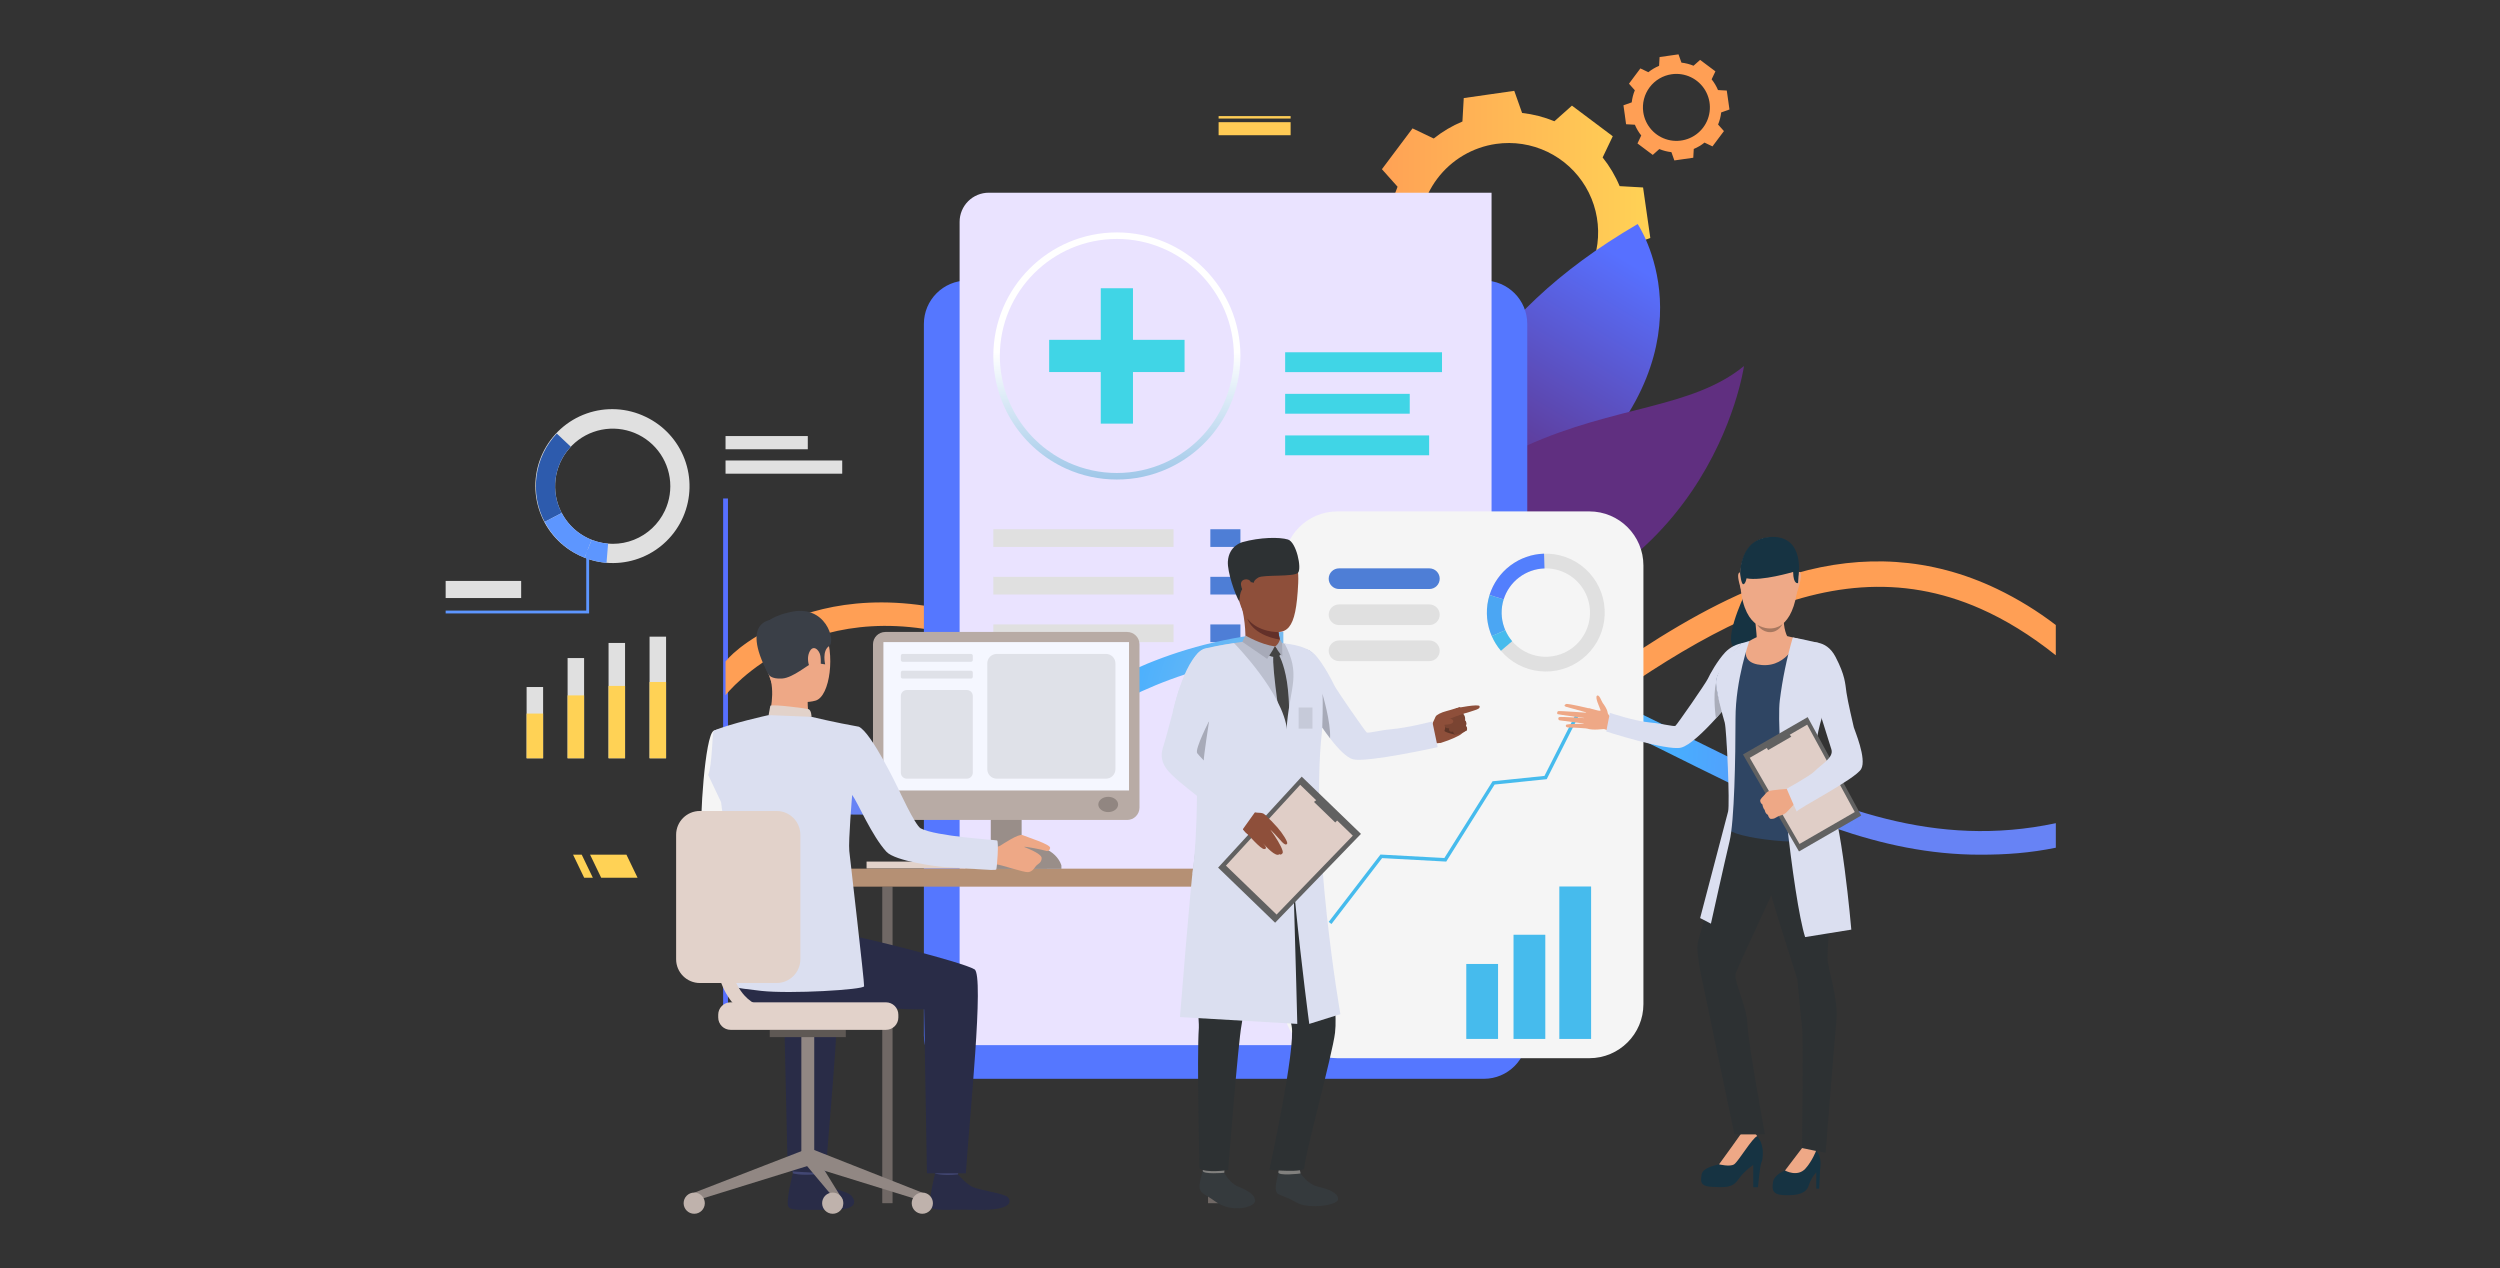 <svg width="690" height="350" viewBox="0 0 690 350" fill="none" xmlns="http://www.w3.org/2000/svg">
<rect x="0" y="0" width="690" height="350" fill="#333333" stroke="none"/>
<path d="M385.79 76.924C386.977 79.768 388.556 82.431 390.482 84.836L387.685 90.687L393.32 94.914L398.953 99.139L403.797 94.824C406.646 96.001 409.647 96.772 412.71 97.113L414.874 103.22L421.845 102.221L428.819 101.222L429.186 94.756C432.031 93.569 434.695 91.99 437.102 90.064L442.955 92.861L447.18 87.233L451.407 81.6L447.09 76.762C448.266 73.913 449.037 70.913 449.379 67.849L455.486 65.686L454.487 58.715L453.488 51.741L447.02 51.374C445.834 48.529 444.254 45.864 442.328 43.458L445.124 37.605L439.491 33.38L433.856 29.153L429.016 33.466C426.166 32.29 423.165 31.519 420.101 31.177L417.938 25.07L410.967 26.069L403.995 27.068L403.628 33.536C400.782 34.722 398.116 36.301 395.709 38.228L389.859 35.431L385.632 41.065L381.407 46.7L385.724 51.536C384.547 54.385 383.776 57.386 383.435 60.451L377.328 62.614L378.327 69.585L379.326 76.557L385.79 76.924ZM412.92 39.718C417.752 39.028 422.68 39.787 427.08 41.898C431.481 44.008 435.157 47.377 437.643 51.577C440.13 55.777 441.315 60.62 441.049 65.493C440.783 70.367 439.077 75.052 436.148 78.956C433.22 82.861 429.199 85.809 424.595 87.428C419.99 89.047 415.009 89.265 410.281 88.053C405.553 86.841 401.291 84.255 398.033 80.62C394.775 76.986 392.668 72.467 391.978 67.636C391.52 64.427 391.698 61.16 392.502 58.021C393.307 54.882 394.722 51.932 396.667 49.339C398.611 46.747 401.048 44.563 403.836 42.912C406.625 41.261 409.712 40.176 412.92 39.718Z" fill="url(#paint0_linear_3181_219)"/>
<path d="M451.226 34.426C451.671 35.492 452.263 36.49 452.984 37.392L451.94 39.59L454.049 41.172L456.16 42.754L457.97 41.138C459.038 41.578 460.162 41.867 461.31 41.995L462.119 44.282L464.73 43.908L467.342 43.537L467.478 41.114C468.545 40.67 469.543 40.078 470.445 39.356L472.642 40.403L474.224 38.291L475.808 36.182L474.19 34.37C474.632 33.303 474.92 32.18 475.047 31.032L477.334 30.221L476.963 27.604L476.589 24.994L474.166 24.856C473.722 23.791 473.131 22.793 472.41 21.892L473.455 19.694L471.34 18.11L469.228 16.528L467.416 18.144C466.349 17.704 465.226 17.416 464.079 17.287L463.269 15L460.659 15.373L458.046 15.747L457.908 18.168C456.843 18.612 455.845 19.204 454.944 19.926L452.747 18.881L451.164 20.991L449.596 23.104L451.214 24.916C450.773 25.983 450.484 27.106 450.355 28.254L448.07 29.065L448.442 31.675L448.797 34.29L451.226 34.426ZM461.382 20.491C463.191 20.233 465.037 20.517 466.685 21.307C468.334 22.097 469.711 23.359 470.642 24.932C471.573 26.505 472.018 28.318 471.918 30.144C471.819 31.969 471.18 33.724 470.083 35.186C468.987 36.649 467.481 37.753 465.756 38.36C464.032 38.966 462.166 39.048 460.396 38.594C458.625 38.141 457.028 37.172 455.808 35.811C454.587 34.45 453.798 32.758 453.54 30.948C453.368 29.747 453.434 28.523 453.736 27.347C454.037 26.172 454.567 25.067 455.295 24.096C456.023 23.125 456.935 22.306 457.98 21.688C459.024 21.07 460.18 20.663 461.382 20.491Z" fill="url(#paint1_linear_3181_219)"/>
<path d="M333.371 137.578H332.039V277.437H333.371V137.578Z" fill="#F3F3F3"/>
<path d="M347.073 120.352H332.703V123.997H347.073V120.352Z" fill="white"/>
<path d="M344.201 127.094H332.703V130.739H344.201V127.094Z" fill="white"/>
<path d="M348.454 285.727H333.375V290.587H348.454V285.727Z" fill="white"/>
<path d="M388.068 88.828C388.068 88.828 417.232 123.413 398.733 145.808C380.234 168.202 375.14 146.243 375.14 146.243C375.14 146.243 364.068 148.301 383.248 120.289C392.279 107.082 388.068 88.828 388.068 88.828Z" fill="url(#paint2_linear_3181_219)"/>
<path d="M451.995 61.836C451.995 61.836 473.667 93.82 435.941 130.659C398.216 167.497 401.018 189.472 401.018 189.472C401.018 189.472 362.448 113.969 451.995 61.836Z" fill="url(#paint3_linear_3181_219)"/>
<path d="M393.971 175.579C378.143 177.007 396.508 134.212 421.236 123.044C445.963 111.876 466.881 112.821 481.341 101.031C481.341 101.027 471.909 168.546 393.971 175.579Z" fill="url(#paint4_linear_3181_219)"/>
<path d="M200.918 137.578H199.586V277.437H200.918V137.578Z" fill="url(#paint5_linear_3181_219)"/>
<path d="M295.7 137.578H294.367V277.437H295.7V137.578Z" fill="#F3F3F3"/>
<path d="M390.489 137.578H389.156V277.437H390.489V137.578Z" fill="#F3F3F3"/>
<path d="M222.952 120.352H200.25V123.997H222.952V120.352Z" fill="#E0E0E0"/>
<path d="M232.452 127.094H200.25V130.739H232.452V127.094Z" fill="#E0E0E0"/>
<path d="M320.669 120.352H294.016V123.997H320.669V120.352Z" fill="white"/>
<path d="M311.059 127.094H294.016V130.739H311.059V127.094Z" fill="white"/>
<path d="M407.002 120.352H390.484V123.997H407.002V120.352Z" fill="white"/>
<path d="M409.735 127.094H390.484V130.739H409.735V127.094Z" fill="white"/>
<path d="M310.118 285.727H295.039V290.587H310.118V285.727Z" fill="white"/>
<path d="M405.564 285.727H390.484V290.587H405.564V285.727Z" fill="white"/>
<path d="M567.4 172.505V180.859C560.385 175.266 553.481 171.039 546.646 168.02C502.278 148.407 460.872 179.514 411.653 217.15C408.287 219.742 404.779 222.143 401.144 224.341C389.328 231.432 378.757 234.329 369.075 234.329C359.799 234.329 351.339 231.676 343.377 227.521C332.604 221.902 322.741 213.538 312.997 205.286C300.152 194.394 286.829 183.254 271.448 177.762C224.492 160.995 200.468 191.607 200.25 191.877V182.571C200.506 182.247 204.786 176.688 217.189 171.368C228.473 166.532 247.41 162.677 273.519 171.768C290.069 177.523 303.816 189.18 317.105 200.448C331.46 212.619 344.763 223.893 360.172 227.131C367.084 228.582 374.423 228.41 382.469 225.959C390.175 223.624 398.537 219.207 407.791 212.122C438.417 188.707 467.288 166.379 495.699 158.231C513.974 152.981 532.763 153.716 551.196 162.551C556.923 165.308 562.352 168.643 567.4 172.505Z" fill="url(#paint6_linear_3181_219)"/>
<path d="M149.898 189.617H145.344V209.285H149.898V189.617Z" fill="#E0E0E0"/>
<path d="M161.211 181.625H156.656V209.281H161.211V181.625Z" fill="#E0E0E0"/>
<path d="M172.515 177.453H167.961V209.278H172.515V177.453Z" fill="#E0E0E0"/>
<path d="M183.836 175.719H179.281V209.281H183.836V175.719Z" fill="#E0E0E0"/>
<path d="M149.898 196.945H145.344V209.284H149.898V196.945Z" fill="url(#paint7_linear_3181_219)"/>
<path d="M161.211 191.93H156.656V209.28H161.211V191.93Z" fill="url(#paint8_linear_3181_219)"/>
<path d="M172.515 189.312H167.961V209.28H172.515V189.312Z" fill="url(#paint9_linear_3181_219)"/>
<path d="M183.836 188.227H179.281V209.283H183.836V188.227Z" fill="url(#paint10_linear_3181_219)"/>
<path d="M266.969 297.75H409.548C416.162 297.75 421.523 292.389 421.523 285.775V89.4C421.523 82.786 416.162 77.424 409.548 77.424L266.969 77.424C260.355 77.424 254.993 82.786 254.993 89.4L254.993 285.775C254.993 292.389 260.355 297.75 266.969 297.75Z" fill="url(#paint11_linear_3181_219)"/>
<path d="M272.89 53.188H411.67V288.449H264.852V61.23C264.851 60.174 265.059 59.128 265.463 58.153C265.867 57.177 266.459 56.291 267.205 55.544C267.951 54.797 268.838 54.205 269.813 53.8C270.788 53.396 271.834 53.188 272.89 53.188Z" fill="#EAE3FF"/>
<path d="M397.994 97.227H354.703V102.702H397.994V97.227Z" fill="url(#paint12_linear_3181_219)"/>
<path d="M394.442 120.18H354.703V125.655H394.442V120.18Z" fill="url(#paint13_linear_3181_219)"/>
<path d="M389.087 108.703H354.703V114.178H389.087V108.703Z" fill="url(#paint14_linear_3181_219)"/>
<path d="M308.256 132.346C303.395 132.358 298.588 131.322 294.164 129.308C288.204 126.59 283.15 122.218 279.603 116.712C276.057 111.205 274.166 104.796 274.156 98.246C274.156 79.445 289.453 64.148 308.256 64.148C327.059 64.148 342.356 79.445 342.356 98.246C342.347 104.796 340.457 111.204 336.911 116.711C333.366 122.217 328.313 126.59 322.355 129.308C317.928 131.323 313.119 132.359 308.256 132.346ZM308.256 65.948C290.446 65.948 275.956 80.438 275.956 98.246C275.965 104.451 277.756 110.522 281.116 115.738C284.475 120.954 289.263 125.095 294.909 127.668C299.103 129.565 303.653 130.546 308.256 130.546C312.859 130.546 317.41 129.565 321.604 127.668C327.249 125.095 332.037 120.954 335.397 115.738C338.757 110.522 340.547 104.451 340.556 98.246C340.556 80.442 326.066 65.948 308.256 65.948Z" fill="url(#paint15_linear_3181_219)"/>
<path d="M323.899 146.07H274.156V150.952H323.899V146.07Z" fill="#E0E0E0"/>
<path d="M323.899 159.203H274.156V164.085H323.899V159.203Z" fill="#E0E0E0"/>
<path d="M323.899 172.344H274.156V177.226H323.899V172.344Z" fill="#E0E0E0"/>
<path d="M342.358 146.07H334.055V150.952H342.358V146.07Z" fill="#4E7ED6"/>
<path d="M342.358 159.203H334.055V164.085H342.358V159.203Z" fill="#4E7ED6"/>
<path d="M342.358 172.344H334.055V177.226H342.358V172.344Z" fill="#4E7ED6"/>
<path d="M567.408 227.198V233.967C560.273 235.431 553.655 235.897 546.54 235.897C518.482 235.897 493.911 224.381 468.58 211.829C467.219 211.151 465.854 210.472 464.485 209.793C431.41 193.341 397.208 176.334 351.641 180.991C322.539 183.967 304.277 195.82 288.163 206.269C273.567 215.742 259.774 224.065 241.093 224.773C210.901 225.921 200.422 213.045 200.25 212.256V203.994C200.288 204.136 206.808 218.424 240.484 218.424H241.064C257.897 218.334 270.315 210.274 284.7 200.944C301.423 190.095 320.367 177.807 350.994 174.674C398.387 169.828 433.424 187.259 467.31 204.106C470.706 205.788 474.071 207.464 477.445 209.1C505.968 222.985 534.091 234.283 567.408 227.198Z" fill="url(#paint16_radial_3181_219)"/>
<g style="mix-blend-mode:hard-light">
<path d="M438.657 141.148H369.131C360.886 141.148 354.203 147.832 354.203 156.076V277.134C354.203 285.379 360.886 292.062 369.131 292.062H438.657C446.901 292.062 453.584 285.379 453.584 277.134V156.076C453.584 147.832 446.901 141.148 438.657 141.148Z" fill="#F5F5F5"/>
</g>
<path d="M441.961 163.595C441.242 161.583 440.133 159.733 438.699 158.15C437.264 156.567 435.532 155.281 433.601 154.368C429.701 152.522 425.228 152.302 421.165 153.755C419.153 154.474 417.303 155.583 415.72 157.017C414.137 158.452 412.852 160.184 411.938 162.115C410.093 166.015 409.872 170.489 411.325 174.551C411.449 174.895 411.583 175.234 411.725 175.564C413.408 179.434 416.53 182.498 420.431 184.109C424.331 185.721 428.706 185.753 432.63 184.2C436.554 182.646 439.721 179.628 441.461 175.784C443.202 171.939 443.381 167.568 441.959 163.595H441.961ZM430.751 180.558C427.838 181.602 424.637 181.5 421.798 180.271C418.958 179.042 416.692 176.778 415.46 173.94C415.352 173.692 415.26 173.439 415.158 173.179C414.346 170.907 414.226 168.446 414.813 166.106C415.4 163.767 416.667 161.653 418.455 160.034C420.243 158.414 422.471 157.361 424.857 157.008C427.243 156.655 429.68 157.017 431.861 158.048C434.041 159.08 435.867 160.736 437.106 162.805C438.346 164.874 438.944 167.265 438.826 169.674C438.707 172.083 437.876 174.403 436.439 176.34C435.002 178.278 433.022 179.745 430.751 180.558Z" fill="#E0E0E0"/>
<path d="M415.004 165.441L411.117 164.228C412.128 160.999 414.12 158.164 416.816 156.118C419.512 154.072 422.778 152.917 426.161 152.812L426.283 156.881C423.747 156.961 421.299 157.828 419.278 159.362C417.257 160.895 415.763 163.02 415.004 165.441Z" fill="#537FFD"/>
<path d="M415.462 173.943L411.729 175.567C411.585 175.237 411.451 174.897 411.329 174.554C410.134 171.227 410.06 167.6 411.117 164.227L415.005 165.439C414.211 167.968 414.267 170.687 415.162 173.181C415.254 173.441 415.354 173.695 415.462 173.943Z" fill="#4BA6F3"/>
<path d="M414.255 179.612C413.22 178.394 412.37 177.029 411.734 175.561L415.468 173.938C415.944 175.037 416.581 176.061 417.357 176.974L414.255 179.612Z" fill="#46BBED"/>
<path d="M426.503 257.992H417.734V286.745H426.503V257.992Z" fill="#46BBED"/>
<path d="M413.464 266.055H404.695V286.743H413.464V266.055Z" fill="#46BBED"/>
<path d="M439.144 244.672H430.375V286.75H439.144V244.672Z" fill="#46BBED"/>
<path d="M367.482 255.031L366.719 254.446L381.009 235.853L398.645 236.81L411.945 215.63L426.271 214.152L434.881 197.125L435.738 197.558L426.892 215.055L412.508 216.539L399.157 237.799L381.463 236.84L367.482 255.031Z" fill="#46BBED"/>
<path d="M394.506 162.57H369.569C369.195 162.57 368.824 162.496 368.478 162.353C368.132 162.21 367.818 161.999 367.553 161.735C367.288 161.47 367.078 161.155 366.935 160.809C366.792 160.463 366.718 160.092 366.719 159.718C366.719 158.962 367.019 158.237 367.554 157.702C368.088 157.168 368.813 156.867 369.569 156.867H394.506C395.262 156.867 395.987 157.168 396.522 157.702C397.057 158.237 397.357 158.962 397.357 159.718C397.357 160.092 397.284 160.463 397.14 160.809C396.997 161.155 396.787 161.47 396.523 161.735C396.258 161.999 395.944 162.21 395.598 162.353C395.252 162.496 394.881 162.57 394.506 162.57Z" fill="#4E7ED6"/>
<path d="M394.506 172.521H369.569C368.813 172.521 368.088 172.221 367.554 171.686C367.019 171.152 366.719 170.427 366.719 169.671C366.719 168.915 367.019 168.19 367.554 167.655C368.088 167.121 368.813 166.82 369.569 166.82H394.506C395.262 166.82 395.987 167.121 396.522 167.655C397.057 168.19 397.357 168.915 397.357 169.671C397.357 170.427 397.057 171.152 396.522 171.686C395.987 172.221 395.262 172.521 394.506 172.521Z" fill="#E0E0E0"/>
<path d="M394.506 182.467H369.569C368.813 182.467 368.088 182.166 367.554 181.632C367.019 181.097 366.719 180.372 366.719 179.616C366.719 178.86 367.019 178.135 367.554 177.601C368.088 177.066 368.813 176.766 369.569 176.766H394.506C395.262 176.766 395.987 177.066 396.522 177.601C397.057 178.135 397.357 178.86 397.357 179.616C397.357 180.372 397.057 181.097 396.522 181.632C395.987 182.166 395.262 182.467 394.506 182.467Z" fill="#E0E0E0"/>
<path d="M165.932 242.263H175.971L172.897 235.891H162.859L165.932 242.263Z" fill="url(#paint17_linear_3181_219)"/>
<path d="M161.236 242.263H163.629L160.557 235.891H158.164L161.236 242.263Z" fill="url(#paint18_linear_3181_219)"/>
<path d="M336.336 37.32H356.211V33.721H336.336V37.32Z" fill="url(#paint19_linear_3181_219)"/>
<path d="M336.336 32.719H356.211V32.042H336.336V32.719Z" fill="url(#paint20_linear_3181_219)"/>
<path d="M312.7 79.555H303.812V116.922H312.7V79.555Z" fill="url(#paint21_linear_3181_219)"/>
<path d="M326.938 102.684V93.797H289.57V102.684H326.938Z" fill="url(#paint22_linear_3181_219)"/>
<path d="M178.174 115.032C175.654 113.815 172.918 113.108 170.123 112.954C167.329 112.8 164.531 113.2 161.892 114.132C159.253 115.064 156.825 116.51 154.747 118.385C152.67 120.26 150.984 122.528 149.787 125.058C148.59 127.587 147.906 130.329 147.774 133.125C147.642 135.92 148.064 138.715 149.017 141.346C149.97 143.977 151.435 146.394 153.326 148.457C155.218 150.52 157.499 152.187 160.039 153.364C160.468 153.564 160.905 153.764 161.341 153.929C166.46 155.945 172.161 155.892 177.242 153.782C182.322 151.672 186.384 147.67 188.569 142.621C190.753 137.572 190.891 131.872 188.951 126.724C187.012 121.576 183.147 117.383 178.174 115.032ZM183.476 140.999C181.754 144.646 178.709 147.501 174.959 148.985C171.209 150.469 167.036 150.47 163.285 148.99C162.957 148.856 162.631 148.715 162.308 148.566C159.467 147.22 157.088 145.063 155.473 142.365C153.858 139.668 153.08 136.553 153.235 133.413C153.391 130.273 154.474 127.25 156.347 124.725C158.221 122.201 160.801 120.289 163.761 119.231C166.722 118.173 169.929 118.016 172.978 118.781C176.028 119.545 178.782 121.197 180.893 123.527C183.003 125.856 184.376 128.76 184.837 131.869C185.297 134.979 184.826 138.156 183.482 140.997L183.476 140.999Z" fill="#E0E0E0"/>
<path d="M155.025 141.579L150.325 144.042C148.28 140.133 147.504 135.685 148.103 131.315C148.702 126.945 150.648 122.87 153.669 119.656L157.532 123.296C155.267 125.705 153.808 128.761 153.359 132.037C152.91 135.314 153.492 138.649 155.025 141.579Z" fill="#2D5BAD"/>
<path d="M163.286 148.989L161.352 153.929C160.917 153.755 160.479 153.567 160.05 153.364C155.882 151.399 152.47 148.125 150.336 144.041L155.036 141.578C156.636 144.641 159.194 147.096 162.319 148.569C162.636 148.721 162.958 148.861 163.286 148.989Z" fill="#5D96FF"/>
<path d="M167.398 155.341C165.324 155.168 163.286 154.691 161.352 153.924L163.295 148.984C164.748 149.559 166.278 149.916 167.836 150.041L167.398 155.341Z" fill="#5D96FF"/>
<path d="M162.593 169.31H123V168.523H161.806V151.75H162.593V169.31Z" fill="#5D96FF"/>
<path d="M143.84 160.336H123V165.058H143.84V160.336Z" fill="#E0E0E0"/>
<path d="M271.534 237.797H239.172V239.719H271.534V237.797Z" fill="#E2D2CA"/>
<path d="M243.507 332.078H246.344V244.714H243.507V332.078Z" fill="#706865"/>
<path d="M288.963 237.25H266.469V239.993H288.963V237.25Z" fill="#CCBDB7"/>
<path d="M281.971 213.844H273.453V239.716H281.971V213.844Z" fill="#998E89"/>
<path d="M352.202 239.75H227.57V244.718H352.202V239.75Z" fill="#B59074"/>
<g style="mix-blend-mode:hard-light">
<path d="M203.652 209.68C203.652 209.68 202.288 228.795 206.023 231.084C208.365 232.516 217.693 237.35 217.409 238.257C217.126 239.164 212.142 246.323 212.142 246.323C212.142 246.323 194.222 234.522 193.645 230.802C193.081 227.171 194.528 202.813 196.991 201.692C198.834 200.851 199.809 201.547 202.134 203.272C205.402 205.699 203.652 209.68 203.652 209.68Z" fill="#F5F5F5"/>
</g>
<path d="M225.69 320.137C225.69 320.137 225.133 324.006 225.063 324.586C224.993 325.165 218.87 324.244 218.87 324.244L218.375 319.65C218.375 319.65 224.925 319.6 225.69 320.137Z" fill="#424773"/>
<path d="M225.126 324.106C225.126 324.106 227.068 326.437 228.945 327.453C230.823 328.47 233.775 328.872 234.886 329.922C235.685 330.681 237.806 333.949 230.006 333.884C222.206 333.818 218.444 334.345 217.607 333.085C216.77 331.824 218.818 323.836 218.818 323.836C218.818 323.836 220.673 324.509 225.126 324.106Z" fill="#292C47"/>
<path d="M264.963 320.188C264.963 320.188 264.406 324.055 264.336 324.636C264.266 325.218 258.144 324.295 258.144 324.295L257.648 319.688C257.648 319.688 264.196 319.643 264.963 320.188Z" fill="#424773"/>
<path d="M264.399 324.139C264.399 324.139 266.341 326.468 268.219 327.485C270.096 328.501 277.008 329.334 278.12 330.387C278.919 331.146 280.256 334.2 269.279 333.915C261.489 333.715 257.718 334.376 256.881 333.116C256.044 331.855 258.091 323.867 258.091 323.867C258.091 323.867 259.829 324.594 264.399 324.139Z" fill="#292C47"/>
<path d="M205.923 253.336C205.923 253.336 228.208 257.105 233.24 257.896C238.271 258.687 265.564 265.477 268.976 267.546C271.692 269.194 267.551 308.751 266.578 323.843H255.836L255.055 278.571C242.157 278.894 232.952 275.554 223.56 276.973C214.167 278.391 206.337 280.426 200.368 272.42C200.368 272.428 200.147 255.084 205.923 253.336Z" fill="#292C47"/>
<path d="M227.887 323.881L217.412 323.234L216.391 278.573C210.838 278.713 208.934 278.359 204.442 277.814L195.984 258.156C203.395 259.638 227.146 265.627 230.31 267.545C233.026 269.205 228.854 308.79 227.887 323.881Z" fill="#292C47"/>
<path d="M216.182 169.804C216.182 169.804 224.35 167.547 227.466 173.889C230.582 180.232 229.17 192.253 225.053 193.383C220.936 194.514 215.016 193.211 213.308 189.264C211.6 185.317 210.235 179.71 210.643 176.081C211.05 172.451 214.013 170.673 216.182 169.804Z" fill="#EEA886"/>
<path d="M222.917 192.119C222.917 192.119 222.827 196.943 223.36 197.97C223.894 198.997 211.984 198.741 211.984 198.741C211.984 198.741 213.862 192.948 212.797 188.016C211.743 183.132 222.917 192.119 222.917 192.119Z" fill="#EEA886"/>
<path d="M212.153 186.187C212.153 186.187 212.789 187.48 215.871 187.272C218.953 187.064 223.018 183.345 224.326 183.013C225.635 182.682 225.713 181.936 225.713 181.936L226.404 183.167L227.746 183.367C227.746 183.367 226.833 179.639 228.819 178.329C230.804 177.019 227.926 166.448 217.876 168.997C217.876 168.997 210.206 170.395 210.104 174.683C210.002 178.972 210.663 183.918 212.153 186.187Z" fill="#3A3F47"/>
<path d="M223.986 197.85C223.986 197.85 223.952 195.887 223.063 195.699C222.174 195.511 213.703 194.344 212.61 194.774L212.141 197.371C212.141 197.371 214.248 198.665 223.986 197.85Z" fill="#E2D2CA"/>
<path d="M226.437 181.056C226.207 179.446 224.377 177.596 223.329 180.105C222.28 182.614 224.038 186.263 225.212 186.067C226.387 185.872 226.746 183.241 226.437 181.056Z" fill="#EEA886"/>
<path d="M259.459 221.056C259.457 221.055 259.455 221.055 259.452 221.055C259.45 221.055 259.448 221.055 259.445 221.056C259.505 221.076 259.515 221.08 259.459 221.056Z" fill="#323657"/>
<path d="M213.795 170.962C213.795 170.962 203.835 170.493 212.057 186.042L213.795 170.962Z" fill="#3A3F47"/>
<path d="M191.602 329.181L192.343 331.265L223.648 321.565L222.148 317.344L191.602 329.181Z" fill="#918783"/>
<path d="M224.729 286.039H221.172V320.075H224.729V286.039Z" fill="#918783"/>
<path d="M233.439 284.242H212.453V286.248H233.439V284.242Z" fill="#5E5854"/>
<path d="M254.57 329.179L253.829 331.263L222.523 321.563L223.9 317.078L254.57 329.179Z" fill="#918783"/>
<path d="M232.513 331.039V333.464L222.523 321.563L223.9 317.078L232.513 331.039Z" fill="#918783"/>
<path d="M254.559 335.001C256.175 335.001 257.486 333.691 257.486 332.075C257.486 330.459 256.175 329.148 254.559 329.148C252.943 329.148 251.633 330.459 251.633 332.075C251.633 333.691 252.943 335.001 254.559 335.001Z" fill="#BFB2AC"/>
<path d="M229.833 335.001C231.449 335.001 232.759 333.691 232.759 332.075C232.759 330.459 231.449 329.148 229.833 329.148C228.216 329.148 226.906 330.459 226.906 332.075C226.906 333.691 228.216 335.001 229.833 335.001Z" fill="#BFB2AC"/>
<path d="M191.606 335.001C193.222 335.001 194.532 333.691 194.532 332.075C194.532 330.459 193.222 329.148 191.606 329.148C189.99 329.148 188.68 330.459 188.68 332.075C188.68 333.691 189.99 335.001 191.606 335.001Z" fill="#BFB2AC"/>
<path d="M201.648 276.641H244.521C245.429 276.641 246.3 277.001 246.942 277.643C247.584 278.286 247.945 279.156 247.945 280.064V280.815C247.945 281.723 247.585 282.593 246.943 283.235C246.301 283.877 245.431 284.237 244.523 284.237H201.648C200.741 284.237 199.87 283.877 199.229 283.235C198.587 282.593 198.227 281.723 198.227 280.815V280.064C198.227 279.157 198.587 278.286 199.229 277.644C199.87 277.002 200.741 276.641 201.648 276.641Z" fill="#E2D2CA"/>
<path d="M336.258 244.719H333.422V332.083H336.258V244.719Z" fill="#706865"/>
<path d="M311.085 174.422H244.359C242.474 174.422 240.945 175.95 240.945 177.836V222.896C240.945 224.781 242.474 226.31 244.359 226.31H311.085C312.97 226.31 314.498 224.781 314.498 222.896V177.836C314.498 175.95 312.97 174.422 311.085 174.422Z" fill="#B8ABA5"/>
<path d="M311.612 177.219H243.82V218.17H311.612V177.219Z" fill="#F5F7FF"/>
<path d="M308.598 222.031C308.598 223.194 307.374 224.139 305.865 224.139C304.357 224.139 303.133 223.194 303.133 222.031C303.133 220.869 304.355 219.922 305.865 219.922C307.376 219.922 308.598 220.867 308.598 222.031Z" fill="#918681"/>
<path d="M292.947 239.814V238.891C292.947 238.891 291.648 233.148 282.466 233.148C273.283 233.148 273.477 239.814 273.477 239.814H292.947Z" fill="#998E89"/>
<path d="M273.356 233.998C273.356 233.998 275.354 233.844 276.083 233.399C276.812 232.954 281.186 230.017 282.213 230.489C283.24 230.96 290.075 233.051 289.838 234.052C289.6 235.053 288.967 234.955 288.485 234.777C288.004 234.599 283.04 233.559 282.603 233.735C282.603 233.735 287.477 235.514 287.497 236.811C287.516 238.107 286.476 238.425 286.014 238.916C285.553 239.407 284.998 240.624 283.741 240.714C282.485 240.804 276.35 238.674 275.092 238.577C273.833 238.479 271.496 238.656 271.337 238.451C271.177 238.245 273.356 233.998 273.356 233.998Z" fill="#EEA886"/>
<path d="M237.034 200.571C230.673 199.455 223.98 197.849 223.98 197.849L212.134 197.367C212.134 197.367 201.264 199.764 196.983 201.694C196.584 201.878 196.584 211.392 195.461 213.879L199.009 221.368C199.009 221.368 201.06 236.201 201.485 242.799C201.685 245.827 200.932 272.069 200.932 272.069C200.932 272.069 201.997 272.592 210.081 273.483C218.165 274.374 238.364 273.161 238.492 272.207C238.62 271.252 234.581 236.651 234.401 234.853C234.127 232.104 235.2 219.396 235.2 219.396C236.722 221.443 240.605 230.682 244.652 235.079C247.033 237.675 258.823 239.249 261.044 239.323C265.882 239.485 274.705 240.448 274.963 239.978C275.162 239.695 275.732 232.146 275.178 231.96C274.695 231.801 258.309 230.856 254.112 228.629C252.576 227.814 247.984 217.804 247.984 217.804C247.984 217.804 240.543 202.149 237.034 200.571Z" fill="#DBDFF0"/>
<path d="M214.325 223.828H193.181C189.552 223.828 186.609 226.77 186.609 230.4V264.744C186.609 268.373 189.552 271.315 193.181 271.315H214.325C217.955 271.315 220.897 268.373 220.897 264.744V230.4C220.897 226.77 217.955 223.828 214.325 223.828Z" fill="#E2D2CA"/>
<path d="M214.825 282.346C209.77 282.346 205.671 280.648 202.641 277.3C195.785 269.733 197.018 256.43 197.074 255.868C197.137 255.376 197.389 254.928 197.777 254.619C198.165 254.309 198.659 254.164 199.153 254.212C199.646 254.261 200.102 254.5 200.422 254.879C200.743 255.258 200.903 255.747 200.869 256.242C200.853 256.394 199.762 268.453 205.463 274.747C207.774 277.292 210.832 278.53 214.815 278.53C215.321 278.53 215.807 278.731 216.164 279.089C216.522 279.447 216.723 279.932 216.723 280.438C216.723 280.944 216.522 281.429 216.164 281.787C215.807 282.145 215.321 282.346 214.815 282.346H214.825Z" fill="#E2D2CA"/>
<path d="M268.001 180.484H249.122C248.852 180.484 248.633 180.704 248.633 180.974V182.158C248.633 182.429 248.852 182.648 249.122 182.648H268.001C268.271 182.648 268.49 182.429 268.49 182.158V180.974C268.49 180.704 268.271 180.484 268.001 180.484Z" fill="#DFE1E8"/>
<path d="M268.001 185.117H249.122C248.852 185.117 248.633 185.336 248.633 185.607V186.791C248.633 187.061 248.852 187.281 249.122 187.281H268.001C268.271 187.281 268.49 187.061 268.49 186.791V185.607C268.49 185.336 268.271 185.117 268.001 185.117Z" fill="#DFE1E8"/>
<path d="M266.844 190.445H250.279C249.37 190.445 248.633 191.182 248.633 192.091V213.265C248.633 214.174 249.37 214.911 250.279 214.911H266.844C267.753 214.911 268.49 214.174 268.49 213.265V192.091C268.49 191.182 267.753 190.445 266.844 190.445Z" fill="#DFE1E8"/>
<path d="M305.252 180.484H275.097C273.658 180.484 272.492 181.651 272.492 183.089V212.307C272.492 213.746 273.658 214.912 275.097 214.912H305.252C306.69 214.912 307.856 213.746 307.856 212.307V183.089C307.856 181.651 306.69 180.484 305.252 180.484Z" fill="#DFE1E8"/>
<path d="M394.727 201.022C394.727 201.022 396.047 198.169 396.261 197.74C396.474 197.31 397.737 196.629 399.235 196.252C400.689 195.886 402.669 195.151 402.894 195.291C403.12 195.431 403.386 195.453 403.656 196.09C403.817 196.505 403.868 196.955 403.805 197.396C403.805 197.396 404.502 198.016 404.293 198.841C404.478 199.041 404.599 199.291 404.642 199.56C404.684 199.83 404.645 200.105 404.53 200.353C404.53 200.353 405.13 200.966 404.79 201.597C404.79 201.597 403.622 202.258 403.26 202.63C402.898 203.001 400.374 204.212 397.775 205.003C397.775 204.995 395.062 204.911 394.727 201.022Z" fill="#8E4F3A"/>
<path d="M397.778 204.997C397.778 204.997 394.552 205.56 393.459 204.929C392.366 204.298 393.637 201.016 393.637 201.016L395.68 199.781L397.778 204.997Z" fill="#8E4F3A"/>
<path d="M398.972 199.641C398.972 199.641 398.922 201.219 398.684 201.654C398.447 202.09 401.659 202.771 401.659 202.771C401.659 202.771 400.888 199.752 398.972 199.641Z" fill="#5E3527"/>
<path d="M402.497 195.432C402.497 195.432 398.973 197.142 399.179 197.743C399.22 197.904 399.3 198.053 399.413 198.175C399.525 198.297 399.667 198.389 399.824 198.442L398.693 199.805C398.693 199.805 398.456 201.129 399.968 201.003C399.968 201.003 399.616 202.218 401.06 201.922C401.06 201.922 401.186 202.827 401.881 202.807C402.577 202.787 404.796 201.595 404.796 201.595C404.796 201.595 405.195 201.109 404.584 200.33C404.584 200.33 405.02 199.485 404.356 198.814C404.356 198.814 404.556 197.727 403.837 197.016C403.837 197.016 403.911 195.804 402.87 195.29C402.87 195.278 402.644 195.358 402.497 195.432Z" fill="#7A4432"/>
<path d="M396.368 197.68C396.368 197.68 399.054 197.738 400.507 198.413C400.836 198.567 401.126 198.774 401.106 199.138C401.086 199.501 400.541 199.937 399.376 199.969C398.212 200.001 396.719 200.582 396.719 200.582C396.719 200.582 395.515 200.266 396.368 197.68Z" fill="#8E4F3A"/>
<path d="M403.833 196.999C403.833 196.999 399.812 198.375 399.538 198.709C399.264 199.042 398.739 197.574 399.001 197.31C399.262 197.047 402.384 195.375 402.73 195.281C403.076 195.187 404.252 195.99 403.833 196.999Z" fill="#8E4F3A"/>
<path d="M401.98 195.449C401.98 195.449 408.242 194.167 408.372 194.93C408.502 195.693 407.893 195.821 402.761 197.327C397.769 198.775 401.98 195.449 401.98 195.449Z" fill="#8E4F3A"/>
<path d="M358.948 323.88C358.948 323.88 360.946 326.877 363.742 327.51C366.539 328.143 369.299 329.182 369.319 330.948C369.339 332.713 361.227 333.768 358.023 331.986C353.241 329.33 352.756 330.131 352.23 328.802C351.705 327.474 352.868 323.92 352.83 323.499C352.788 322.976 358.948 323.88 358.948 323.88Z" fill="#353A3D"/>
<path d="M358.633 322.406C358.633 322.406 358.999 323.848 358.943 323.88C358.887 323.912 352.637 324.655 352.824 323.499C352.978 322.56 353.198 321.539 353.198 321.539L358.633 322.406Z" fill="#81807E"/>
<path d="M337.901 323.679C337.901 323.679 339.323 326.533 341.756 327.506C344.353 328.547 346.44 329.741 346.394 331.463C346.349 333.185 340.038 334.929 335.45 331.625C332.55 329.537 331.631 329.527 331.165 328.213C330.7 326.899 331.964 323.483 331.964 323.071C331.94 322.56 337.901 323.679 337.901 323.679Z" fill="#353A3D"/>
<path d="M337.97 322.199C337.97 322.199 337.955 323.655 337.901 323.683C337.847 323.711 331.802 324.208 331.956 323.083C332.076 322.398 332.272 321.728 332.541 321.086L337.97 322.199Z" fill="#81807E"/>
<path d="M360.132 234.959C360.132 234.959 365.749 259.729 367.032 267.273C368.122 273.696 368.993 280.383 368.47 285.02C367.823 290.758 359.697 320.504 360.036 322.188C360.376 323.871 350.35 322.847 350.35 322.847C350.35 322.847 357.715 289.276 356.481 283.096C355.566 278.524 347.556 248.139 346.329 249.697C345.103 251.255 343.579 278.372 342.67 282.874C341.761 287.377 338.968 322.943 338.968 322.943C338.968 322.943 332.728 323.863 331.062 322.453C331.062 322.453 330.303 292.091 330.882 283.643C331.104 280.427 327.115 245.091 332.229 230.851C334.935 223.334 360.132 234.959 360.132 234.959Z" fill="#2D3133"/>
<path d="M396.804 206.216C396.804 206.216 377.35 210.528 373.479 209.578C371.681 209.136 369.332 206.667 367.087 203.763C366.348 202.806 365.623 201.801 364.934 200.808C362.187 196.841 360.034 193.038 360.034 193.038C360.034 193.038 351.91 183.518 358.436 179.275C358.436 179.275 360.803 178.388 362.974 180.717C365.145 183.046 367.698 187.908 368.269 189.159C368.841 190.409 376.817 201.907 377.23 202.167C377.644 202.426 381.13 201.508 383.926 201.276C388.484 200.894 395.312 199.121 395.312 199.121L396.804 206.216Z" fill="#DBDFF0"/>
<path d="M352.338 177.148C352.338 177.148 360.7 178.876 361.693 179.755C362.77 180.692 364.669 189.849 364.783 192.402C364.897 194.954 363.774 205.609 362.698 209.58C361.621 213.551 361.819 233.095 362.498 238.595C362.498 238.595 345.661 243.377 329.107 241.223C329.107 241.223 331.882 220.649 331.219 215.221C330.37 208.254 328.328 192.204 328.328 192.204C328.328 192.204 329.792 181.018 331.266 179.775C332.741 178.533 342.898 177.152 342.898 177.152L352.338 177.148Z" fill="#BCC0CF"/>
<path d="M348.878 151.289C348.878 151.289 358.936 147.567 358.306 160.933C357.677 174.298 355.31 175.658 348.704 173.793C342.099 171.927 341.533 163.489 340.672 159.431C339.811 155.372 345.588 151.872 348.878 151.289Z" fill="#8E4F3A"/>
<path d="M353.655 178.96C353.655 178.96 351.584 180.328 343.735 176.87C343.735 176.87 343.957 171.489 342.417 166.463C340.877 161.437 352.95 173.165 352.95 173.165C352.824 173.255 352.8 173.764 352.872 174.457C352.95 175.158 353.08 175.852 353.26 176.535C353.701 178.214 353.655 177.493 353.655 178.96Z" fill="#8E4F3A"/>
<path d="M342.075 166.063C342.075 166.063 342.045 162.491 343.532 162.164C345.018 161.836 345.212 160.648 345.212 160.648L346.063 160.848C346.063 160.848 345.907 160.218 347.323 159.389C348.739 158.56 357.207 159.287 358.269 158.069C359.332 156.85 357.792 149.615 355.473 148.906C353.154 148.197 347.794 148.261 342.888 149.637C342.888 149.637 339.165 150.576 338.893 154.959C338.714 157.793 340.867 164.131 342.075 166.063Z" fill="#2D3133"/>
<path d="M353.262 176.534C345.472 175.223 344.301 170.789 344.273 170.719C347.304 174.628 352.863 174.456 352.863 174.456C352.945 175.157 353.078 175.852 353.262 176.534Z" fill="#633029"/>
<path d="M352.918 180.711C352.918 180.711 354.338 182.804 355.195 188.182C356.052 193.559 355.906 202.82 355.906 202.82L353.931 203.059C353.931 203.059 350.944 184.171 351.458 180.887L352.918 180.711Z" fill="#434343"/>
<path d="M345.215 160.645C344.771 159.466 342.263 159.614 342.518 161.481C342.774 163.349 344.849 166.226 345.682 165.676C346.515 165.127 345.828 162.269 345.215 160.645Z" fill="#8E4F3A"/>
<path d="M361.8 179.75C361.8 179.75 366.55 186.036 364.796 202.482C361.616 232.201 369.946 279.908 369.946 279.908L361.356 282.599C361.356 282.599 353.144 221.612 355.236 199.478C356.189 189.392 359.017 186.034 354.555 177.633C354.545 177.633 358.889 177.853 361.8 179.75Z" fill="#DBDFF0"/>
<path d="M340.59 177.492C340.59 177.492 354.191 191.229 355.255 201.644C356.32 212.059 358.052 282.596 358.052 282.596L325.672 280.711C325.672 280.711 328.648 243.477 329.375 238.818C330.102 234.16 331.603 207.415 328.327 195.007C326.565 188.339 328.66 179.881 332.683 178.958C336.706 178.036 340.59 177.492 340.59 177.492Z" fill="#DBDFF0"/>
<path d="M335.988 179.275C335.988 179.275 341.226 180.717 338.345 190.331C336.088 197.86 335.782 199.478 335.782 199.478L323.695 196.46C323.695 196.46 327.239 179.918 333.024 179.029C333.024 179.029 334.864 178.765 335.988 179.275Z" fill="#DBDFF0"/>
<path d="M375.625 230.152L351.932 254.67L336.195 239.465L359.273 214.352L375.625 230.152Z" fill="#616161"/>
<path d="M373.376 230.642L352.336 252.417L338.359 238.912L358.856 216.609L373.376 230.642Z" fill="#E0CEC7"/>
<path d="M368.527 227.005L370.005 225.477L364.354 220.016L362.656 221.332L368.527 227.005Z" fill="#616161"/>
<path d="M343.737 175.383C343.737 175.383 347.84 177.858 351.899 178.417L349.74 181.861L342.898 177.151L343.737 175.383Z" fill="#A7AAB8"/>
<path d="M353.265 176.531C353.265 176.531 352.831 177.949 351.906 178.413L353.934 181.239L353.86 177.49L353.265 176.531Z" fill="#A7AAB8"/>
<path d="M351.895 178.414L353.493 180.653C353.493 180.653 352.476 181.938 350.297 180.963L351.895 178.414Z" fill="#434343"/>
<path d="M367.099 203.759C366.36 202.803 365.634 201.798 364.945 200.805C364.945 200.805 365.205 193.558 364.979 191.477C364.977 191.475 367.344 199.287 367.099 203.759Z" fill="#A7AAB8"/>
<path d="M333.716 198.961C333.716 198.961 332.136 209.238 332.246 209.897C332.356 210.557 325.097 207.834 333.716 198.961Z" fill="#A7AAB8"/>
<path d="M362.239 195.273H358.422V201.1H362.239V195.273Z" fill="#C6CAD9"/>
<path d="M345.277 223.221C345.277 223.221 345.627 223.914 346.208 224.145C347.207 224.545 348.805 223.91 349.434 225.344C350.064 226.778 346.057 230.15 345.054 230.326C344.051 230.502 342.631 228.86 341.704 225.693C340.777 222.527 345.277 223.221 345.277 223.221Z" fill="#8E4F3A"/>
<path d="M349.153 224.891C350.358 225.991 351.501 227.158 352.577 228.386C354.071 230.104 355.507 232.409 355.249 232.845C354.678 233.814 353.29 231.646 351.694 230.048C350.224 228.576 350.467 228.834 350.467 228.834C350.467 228.834 350.467 228.678 351.748 230.608C353.128 232.681 354.33 234.954 354.003 235.46C353.845 235.705 353.204 236.309 352.894 235.316C353.17 235.779 353.218 235.665 353.034 235.807C352.079 236.534 349.572 233.822 348.576 232.743C349.337 233.576 349.802 234.273 348.941 234.341C347.956 234.423 344.588 230.42 343.24 229.107C341.772 227.683 349.153 224.891 349.153 224.891Z" fill="#8E4F3A"/>
<path d="M336.627 179.915C337.722 180.339 338.137 182.286 337.688 187.927C337.238 193.568 335.251 196.161 334.51 197.468C333.769 198.774 329.696 206.814 330.427 207.873C331.158 208.931 338.077 215.755 338.477 216.31C338.876 216.866 346.601 223.857 346.601 223.857L342.67 229.352C342.67 229.352 325.992 216.326 324.692 215.026C323.392 213.725 319.498 210.993 320.941 206.448C322.403 201.832 325.03 191.022 325.497 190.177C325.964 189.332 329.376 177.119 336.627 179.915Z" fill="#DBDFF0"/>
<path d="M480.555 312.88C480.104 313.877 479.54 314.82 478.875 315.689C478.076 316.74 475.563 321.056 474.461 321.358C473.358 321.66 469.944 322.261 469.645 324.169C469.345 326.076 469.193 327.429 472.553 327.578C475.913 327.728 478.122 327.93 479.728 325.581C481.334 323.232 483.891 321.516 483.891 321.516V327.668H485.195C485.195 327.668 485.795 321.266 486.15 320.815C486.506 320.363 487.405 315.445 484.292 312.888C481.18 310.332 480.555 312.88 480.555 312.88Z" fill="#163342"/>
<path d="M474.453 321.358C474.453 321.358 477.463 322.111 478.616 321.358C479.769 320.604 483.694 313.967 484.992 313.577C484.992 313.577 483.734 311.022 480.548 312.88C480.556 312.88 475.306 320.255 474.453 321.358Z" fill="#EEA886"/>
<path d="M481.342 164.5C481.342 164.5 474.852 178.185 479.319 179.002C485.453 180.127 487.936 168.793 487.936 168.793L481.342 164.5Z" fill="#163342"/>
<path d="M445.9 198.495C445.9 198.495 443.871 197.857 443.703 196.655C443.565 195.632 442.646 194.412 442.364 194.036C441.987 193.533 441.406 191.555 440.766 192.025C440.127 192.494 441.565 195.329 441.751 195.984C441.937 196.639 439.154 195.384 438.473 195.564C437.792 195.744 435.982 200.45 437.986 201.083C439.989 201.717 442.55 201.083 442.88 201.257C443.349 201.459 443.83 201.632 444.32 201.777L445.9 198.495Z" fill="#EEA886"/>
<path d="M438.983 195.606C438.983 195.606 432.721 194.07 432.217 194.316C431.714 194.561 431.65 194.915 432.229 195.075C432.809 195.235 438.238 196.735 438.238 196.735C438.238 196.735 430.519 196.161 430.064 196.273C429.796 196.339 429.635 196.998 429.936 197.118C430.238 197.238 437.857 198.243 437.857 198.243C437.857 198.243 430.649 197.719 430.296 197.927C430.214 197.985 430.152 198.066 430.117 198.16C430.082 198.254 430.077 198.356 430.101 198.453C430.125 198.55 430.178 198.638 430.253 198.704C430.327 198.771 430.42 198.813 430.519 198.826C431.053 198.902 437.711 199.765 437.711 199.765C437.711 199.765 432.441 199.715 432.245 200.067C432.125 200.282 431.958 200.846 433.318 200.816C434.678 200.786 437.894 201.053 437.894 201.053L438.983 195.606Z" fill="#EEA886"/>
<path d="M497.377 316.864C497.377 316.864 494.015 321.858 492.66 323.056C492.66 323.056 489.65 324.161 489.349 326.266C489.047 328.372 489.099 329.78 492.66 329.88C496.222 329.98 498.557 329.341 499.21 327.183C499.635 325.839 500.344 324.603 501.29 323.558V328.072H502.089C502.089 328.072 502.289 323.708 502.338 322.907C502.388 322.106 502.916 319.017 501.222 317.651C499.528 316.285 497.377 316.864 497.377 316.864Z" fill="#163342"/>
<path d="M499.631 220.524C499.631 220.524 503.875 226.043 505.024 232.589C506.172 239.135 504.345 261.11 504.395 264.35C504.445 267.59 507.455 275.638 506.854 281.728C506.252 287.819 503.875 318.161 503.875 318.161L497.371 316.871C497.371 316.871 497.747 285.943 497.371 283.384C496.996 280.826 496.239 271.499 496.089 270.446C495.939 269.394 486.547 241.728 486.547 237.008C486.547 232.288 489.397 212.824 499.631 220.524Z" fill="#2D3133"/>
<path d="M478.312 222.679C478.312 222.679 471.339 249.292 470.512 252.98C469.685 256.667 468.484 259.709 468.484 261.273C468.484 264.907 469.835 270.74 469.835 270.74L478.69 313.087H487.123C487.123 313.087 482.423 287.679 482.297 282.711C482.171 277.743 478.338 270.66 479.089 268.554C479.84 266.449 491.206 242.139 491.206 242.139C491.206 242.139 499.81 214.953 478.312 222.679Z" fill="#2D3133"/>
<path d="M492.656 323.064C492.656 323.064 496.098 324.987 498.315 322.516C500.187 320.431 501.222 317.658 501.222 317.658L497.372 316.859L492.656 323.064Z" fill="#EEA886"/>
<path d="M481.196 177.453C479.27 177.731 477.493 178.645 476.148 180.05C473.976 182.377 471.937 186.09 471.368 187.331C470.798 188.571 462.824 200.077 462.409 200.335C461.993 200.592 458.51 199.678 455.717 199.444C451.161 199.064 444.331 196.743 444.331 196.743L443.32 201.893C443.32 201.893 460.088 207.304 463.957 206.351C468.689 205.185 479.582 191.21 479.582 191.21C479.582 191.21 487.714 181.696 481.196 177.453Z" fill="#DBDFF0"/>
<path d="M486.21 175.436C486.21 175.436 482.484 177.196 481.192 177.454C479.9 177.711 474.882 184.229 474.001 186.608C473.12 188.987 474.001 192.557 475.811 196.748C477.62 200.939 475.915 202.341 476.742 206.522C477.569 210.703 477.303 226.385 477.141 228.712C476.979 231.039 501.351 234.569 506.161 230.328C506.161 230.328 502.905 216.202 499.05 212.171C498.217 211.298 498.305 205.489 498.874 204.041C499.444 202.593 505.866 191.782 505.866 191.782C505.866 191.782 506.337 180.818 503.539 178.644C501.108 176.757 494.482 176.083 493.293 175.67C492.105 175.256 488.641 175.075 486.21 175.436Z" fill="#2F4563"/>
<path d="M484.43 171.142C484.43 171.142 485.173 177.974 485.017 180.199C485.017 180.199 488.886 184.076 493.289 175.672C493.289 175.672 491.435 172.207 492.829 167.483C494.224 162.758 484.43 171.142 484.43 171.142Z" fill="#EEA886"/>
<path d="M473.6 198.292C473.6 198.292 472.669 192.099 473.658 188.328C473.658 188.328 473.658 191.568 475.436 196.168L473.6 198.292Z" fill="#AAADBA"/>
<path d="M495.865 158.315C495.865 158.315 496.72 157.29 497.038 158.315C497.355 159.34 496.313 162.418 496.199 162.861C496.199 162.861 495.681 164.585 495.473 164.365C495.266 164.146 495.865 158.315 495.865 158.315Z" fill="#EEA987"/>
<path d="M480.952 158.448C480.952 158.448 480.099 157.423 479.779 158.448C479.46 159.472 480.504 162.551 480.618 162.994C480.618 162.994 481.138 164.718 481.343 164.496C481.549 164.274 480.952 158.448 480.952 158.448Z" fill="#EEA987"/>
<path d="M487.07 148.498C487.07 148.498 479.234 149.697 480.38 162.05C481.527 174.402 488.444 173.416 488.906 173.404C489.367 173.392 495.845 173.661 496.406 158.598C496.406 158.598 496.666 147.458 487.07 148.498Z" fill="#EEA987"/>
<path d="M494.904 157.858C494.904 157.858 486.206 160.455 482.042 159.618C482.042 159.618 481.776 161.154 481.177 161.25C480.577 161.346 480.274 158.312 480.274 158.312C480.274 158.312 480.074 148.274 489.151 148.18C498.228 148.086 496.388 159.053 496.388 159.053L496.264 160.929C496.264 160.929 494.964 161.442 494.904 157.858Z" fill="#163342"/>
<path d="M491.981 172.234C491.981 172.234 489.236 174.831 485.016 172.45C485.016 172.45 486.262 174.532 488.629 174.48C490.996 174.428 491.981 172.234 491.981 172.234Z" fill="#A77860"/>
<path d="M496.257 176.267C496.257 176.267 493.594 184.13 486.287 183.552C478.98 182.975 482.822 176.913 482.822 176.913C482.822 176.913 484.643 175.868 485.157 175.77C485.67 175.672 493.237 175.57 493.237 175.57L496.257 176.267Z" fill="#EEA886"/>
<path d="M482.83 176.914C482.83 176.914 479.002 187.501 479.002 198.288C479.002 209.074 478.693 226.653 477.356 232.212C476.02 237.771 472.217 254.932 472.217 254.932L469.234 253.389C469.234 253.389 476.403 225.989 476.945 224.014C477.486 222.038 476.545 201.164 476.02 199.416C475.495 197.668 473.319 189.888 473.659 187.731C474.088 185.01 476.635 180.983 480.746 177.521L482.83 176.914Z" fill="#DBDFF0"/>
<path d="M494.819 175.938C493.156 181.624 491.953 187.436 491.224 193.316C490.025 203.074 494.925 248.362 498.215 258.635L510.963 256.578C510.963 256.578 508.219 224.565 504.493 218.741C500.768 212.916 499.583 207.754 503.604 195.601C507.625 183.448 501.843 177.424 501.843 177.424C501.843 177.424 495.938 176.063 494.819 175.938Z" fill="#DBDFF0"/>
<path d="M481.062 208.231L496.519 235.004L513.702 225.082L498.916 197.922L481.062 208.231Z" fill="#616161"/>
<path d="M482.93 209.155L496.657 232.931L511.918 224.122L498.786 200L482.93 209.155Z" fill="#E0CEC7"/>
<path d="M487.994 207.028L487.031 205.358L493.2 201.797L494.404 203.327L487.994 207.028Z" fill="#616161"/>
<path d="M488.733 226.017C488.733 226.017 489.437 226.017 489.744 225.871C489.744 225.871 490.284 225.56 490.681 225.36C490.783 225.306 490.887 225.259 490.995 225.218C491.308 225.11 492.033 224.964 492.717 224.489C493.4 224.014 495.821 221.213 495.821 221.213L494.678 219.475L493.839 217.695C493.839 217.695 488.757 218.023 488.07 218.392C488.005 218.427 487.942 218.465 487.881 218.506C487.327 218.876 487.072 219.381 486.804 219.607C486.706 219.691 485.789 220.588 485.821 220.969C485.824 221.181 485.88 221.389 485.985 221.574C486.09 221.758 486.24 221.913 486.42 222.024C486.42 222.024 486.552 223.057 487.062 223.54C487.062 223.54 487.151 224.497 487.956 224.916C487.966 224.916 488.168 225.879 488.733 226.017Z" fill="#EEA886"/>
<path d="M499.201 177.446C499.201 177.446 503.895 176.102 506.592 181.274C509.289 186.445 509.269 188.664 509.626 191.179C509.966 193.564 511.498 200.076 511.654 200.748C511.81 201.419 515.279 209.439 513.687 212.241C512.095 215.044 495.841 223.35 495.945 223.971C496.049 224.592 493.133 217.701 493.133 217.701C493.133 217.701 499.705 214.037 500.783 212.906C502.531 211.075 506.221 209.099 505.463 206.826C504.573 204.155 501.898 195.146 501.269 193.828C500.639 192.51 495.246 179.128 499.201 177.446Z" fill="#DBDFF0"/>
<defs>
<linearGradient id="paint0_linear_3181_219" x1="377.332" y1="64.148" x2="455.486" y2="64.148" gradientUnits="userSpaceOnUse">
<stop stop-color="#FF9F55"/>
<stop offset="1" stop-color="#FFD255"/>
</linearGradient>
<linearGradient id="paint1_linear_3181_219" x1="62759.8" y1="8235.28" x2="67047.6" y2="8235.28" gradientUnits="userSpaceOnUse">
<stop stop-color="#FF9F55"/>
<stop offset="1" stop-color="#FFD255"/>
</linearGradient>
<linearGradient id="paint2_linear_3181_219" x1="376.03" y1="92.377" x2="394.449" y2="153.038" gradientUnits="userSpaceOnUse">
<stop stop-color="#40D5E6"/>
<stop offset="1" stop-color="#5577FF"/>
</linearGradient>
<linearGradient id="paint3_linear_3181_219" x1="411.048" y1="136.807" x2="449.82" y2="72.445" gradientUnits="userSpaceOnUse">
<stop stop-color="#602F80"/>
<stop offset="1" stop-color="#5770FF"/>
</linearGradient>
<linearGradient id="paint4_linear_3181_219" x1="433047" y1="385511" x2="438975" y2="381558" gradientUnits="userSpaceOnUse">
<stop stop-color="#602F80"/>
<stop offset="1" stop-color="#5770FF"/>
</linearGradient>
<linearGradient id="paint5_linear_3181_219" x1="8370.39" y1="208683" x2="8370.39" y2="157370" gradientUnits="userSpaceOnUse">
<stop stop-color="#602F80"/>
<stop offset="1" stop-color="#5770FF"/>
</linearGradient>
<linearGradient id="paint6_linear_3181_219" x1="326497" y1="88005.1" x2="1.00134e+06" y2="88005.1" gradientUnits="userSpaceOnUse">
<stop stop-color="#FF9F55"/>
<stop offset="1" stop-color="#FFD255"/>
</linearGradient>
<linearGradient id="paint7_linear_3181_219" x1="2993.15" y1="15807.4" x2="2993.15" y2="12973.2" gradientUnits="userSpaceOnUse">
<stop stop-color="#FF9F55"/>
<stop offset="1" stop-color="#FFD255"/>
</linearGradient>
<linearGradient id="paint8_linear_3181_219" x1="3262.28" y1="22143.1" x2="3262.28" y2="18157.7" gradientUnits="userSpaceOnUse">
<stop stop-color="#FF9F55"/>
<stop offset="1" stop-color="#FFD255"/>
</linearGradient>
<linearGradient id="paint9_linear_3181_219" x1="3531.46" y1="25451.1" x2="3531.46" y2="20864.9" gradientUnits="userSpaceOnUse">
<stop stop-color="#FF9F55"/>
<stop offset="1" stop-color="#FFD255"/>
</linearGradient>
<linearGradient id="paint10_linear_3181_219" x1="3800.65" y1="26827.4" x2="3800.65" y2="21991" gradientUnits="userSpaceOnUse">
<stop stop-color="#FF9F55"/>
<stop offset="1" stop-color="#FFD255"/>
</linearGradient>
<linearGradient id="paint11_linear_3181_219" x1="260515" y1="446532" x2="269001" y2="82259.9" gradientUnits="userSpaceOnUse">
<stop stop-color="#40D5E6"/>
<stop offset="1" stop-color="#5577FF"/>
</linearGradient>
<linearGradient id="paint12_linear_3181_219" x1="72301.5" y1="3561.73" x2="81683.5" y2="3561.73" gradientUnits="userSpaceOnUse">
<stop stop-color="#40D5E6"/>
<stop offset="1" stop-color="#5577FF"/>
</linearGradient>
<linearGradient id="paint13_linear_3181_219" x1="66398.9" y1="4213.78" x2="74304.6" y2="4213.78" gradientUnits="userSpaceOnUse">
<stop stop-color="#40D5E6"/>
<stop offset="1" stop-color="#5577FF"/>
</linearGradient>
<linearGradient id="paint14_linear_3181_219" x1="57498.5" y1="3887.76" x2="63416.9" y2="3887.76" gradientUnits="userSpaceOnUse">
<stop stop-color="#40D5E6"/>
<stop offset="1" stop-color="#5577FF"/>
</linearGradient>
<linearGradient id="paint15_linear_3181_219" x1="308.256" y1="144.705" x2="308.256" y2="97.164" gradientUnits="userSpaceOnUse">
<stop stop-color="#7DB3E0"/>
<stop offset="1" stop-color="white"/>
</linearGradient>
<radialGradient id="paint16_radial_3181_219" cx="0" cy="0" r="1" gradientUnits="userSpaceOnUse" gradientTransform="translate(383.829 204.873) scale(131.651 131.651)">
<stop offset="0.16" stop-color="#90C2E8"/>
<stop offset="0.58" stop-color="#47AFFF"/>
<stop offset="1" stop-color="#6783F5"/>
</radialGradient>
<linearGradient id="paint17_linear_3181_219" x1="9841.06" y1="9667.69" x2="9813.98" y2="7431.04" gradientUnits="userSpaceOnUse">
<stop stop-color="#FF9F55"/>
<stop offset="1" stop-color="#FFD255"/>
</linearGradient>
<linearGradient id="paint18_linear_3181_219" x1="3959.18" y1="9674.45" x2="3894.34" y2="7439.35" gradientUnits="userSpaceOnUse">
<stop stop-color="#FF9F55"/>
<stop offset="1" stop-color="#FFD255"/>
</linearGradient>
<linearGradient id="paint19_linear_3181_219" x1="33277.5" y1="643.52" x2="33222.7" y2="1774.99" gradientUnits="userSpaceOnUse">
<stop stop-color="#FF9F55"/>
<stop offset="1" stop-color="#FFD255"/>
</linearGradient>
<linearGradient id="paint20_linear_3181_219" x1="33199.6" y1="146.051" x2="33197.6" y2="359.396" gradientUnits="userSpaceOnUse">
<stop stop-color="#FF9F55"/>
<stop offset="1" stop-color="#FFD255"/>
</linearGradient>
<linearGradient id="paint21_linear_3181_219" x1="12936.9" y1="18883.8" x2="15714.3" y2="28992.4" gradientUnits="userSpaceOnUse">
<stop stop-color="#40D5E6"/>
<stop offset="1" stop-color="#5577FF"/>
</linearGradient>
<linearGradient id="paint22_linear_3181_219" x1="12936.8" y1="18883.8" x2="15714.2" y2="28991.9" gradientUnits="userSpaceOnUse">
<stop stop-color="#40D5E6"/>
<stop offset="1" stop-color="#5577FF"/>
</linearGradient>
</defs>
</svg>

